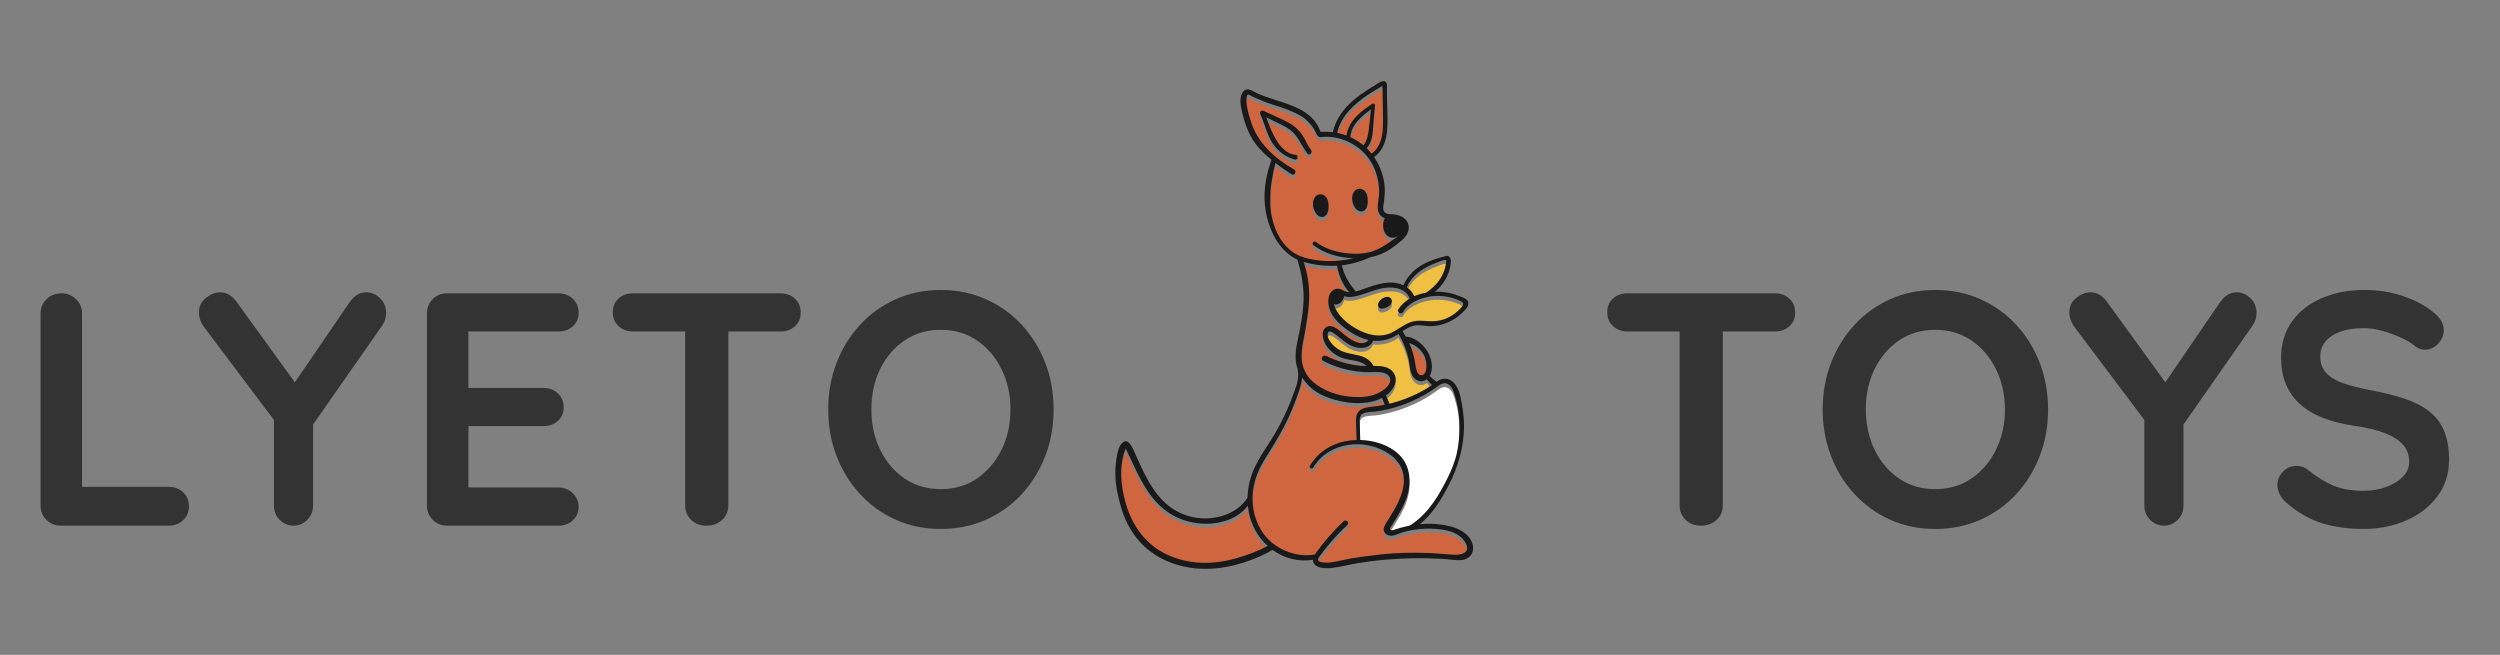 <svg viewBox="0 0 481 126" height="126" width="481" xmlns="http://www.w3.org/2000/svg" data-sanitized-data-name="Layer_2" data-name="Layer_2" id="b">
  <rect x="0" y="0" width="481" height="126" fill="#808080" stroke="none"/>
  <g>
    <path fill="#333" d="M32.455,93.663H15.786v-33.337c0-1.107-.394-2.033-1.181-2.778-.788-.744-1.692-1.117-2.714-1.117-1.192,0-2.171.373-2.938,1.117-.766.746-1.149,1.671-1.149,2.778v36.913c0,1.108.372,2.033,1.118,2.778.744.746,1.67,1.118,2.778,1.118h20.756c1.107,0,2.033-.351,2.778-1.054.744-.702,1.118-1.585,1.118-2.65,0-1.106-.373-2.012-1.118-2.714-.745-.703-1.671-1.054-2.778-1.054Z"></path>
    <path fill="#333" d="M70.453,56.239c-1.235,0-2.299.638-3.193,1.916l-10.525,15.402-11.252-15.529c-.894-1.192-1.938-1.788-3.13-1.788-.937,0-1.852.362-2.746,1.085-.894.725-1.341,1.661-1.341,2.81,0,.426.085.894.255,1.404.17.511.468,1.044.894,1.597l13.284,17.65v16.454c0,1.108.372,2.033,1.118,2.778.744.746,1.65,1.118,2.714,1.118.979,0,1.841-.372,2.586-1.118.744-.744,1.118-1.67,1.118-2.778v-15.568l13.348-19.11c.255-.383.436-.776.543-1.182.106-.404.16-.798.16-1.181,0-1.15-.394-2.097-1.181-2.842-.789-.744-1.671-1.117-2.651-1.117Z"></path>
    <path fill="#333" d="M107.43,63.775c1.106,0,2.033-.329,2.778-.99.745-.659,1.118-1.522,1.118-2.586,0-1.107-.373-2.012-1.118-2.715-.745-.702-1.671-1.053-2.778-1.053h-21.394c-1.108,0-2.034.373-2.778,1.117-.745.746-1.117,1.671-1.117,2.778v36.913c0,1.108.372,2.033,1.117,2.778.744.746,1.671,1.118,2.778,1.118h21.394c1.106,0,2.033-.34,2.778-1.022.745-.68,1.118-1.553,1.118-2.618,0-.979-.373-1.841-1.118-2.586-.745-.744-1.671-1.118-2.778-1.118h-17.307v-11.815h14.434c1.106,0,2.033-.329,2.778-.99.745-.659,1.118-1.521,1.118-2.586,0-1.106-.373-2.012-1.118-2.714-.745-.703-1.671-1.054-2.778-1.054h-14.434v-10.856h17.307Z"></path>
    <path fill="#333" d="M150.156,56.431h-28.356c-1.107,0-2.033.33-2.778.99-.745.661-1.118,1.544-1.118,2.651s.373,2.002,1.118,2.682c.744.681,1.671,1.022,2.778,1.022h10.027v33.464c0,1.108.383,2.033,1.149,2.778.767.746,1.745,1.118,2.938,1.118,1.235,0,2.245-.372,3.034-1.118.787-.744,1.181-1.67,1.181-2.778v-33.464h10.027c1.106,0,2.033-.329,2.778-.99.744-.659,1.118-1.543,1.118-2.65s-.374-2.001-1.118-2.683c-.745-.68-1.671-1.021-2.778-1.021Z"></path>
    <path fill="#333" d="M196.616,62.529c-1.938-2.107-4.237-3.757-6.898-4.95-2.661-1.191-5.567-1.788-8.717-1.788s-6.046.597-8.686,1.788c-2.64,1.193-4.928,2.842-6.865,4.95-1.938,2.107-3.439,4.545-4.503,7.313s-1.597,5.748-1.597,8.94.532,6.174,1.597,8.941c1.064,2.768,2.564,5.205,4.503,7.313,1.937,2.107,4.225,3.758,6.865,4.949,2.64,1.192,5.534,1.788,8.686,1.788s6.056-.596,8.717-1.788c2.661-1.191,4.959-2.842,6.898-4.949,1.937-2.107,3.437-4.544,4.502-7.313,1.064-2.767,1.597-5.748,1.597-8.941s-.533-6.173-1.597-8.94c-1.065-2.768-2.565-5.205-4.502-7.313ZM192.689,86.542c-1.15,2.321-2.726,4.163-4.726,5.524-2.002,1.363-4.322,2.044-6.961,2.044s-4.961-.68-6.961-2.044c-2.002-1.362-3.566-3.203-4.694-5.524-1.129-2.32-1.693-4.906-1.693-7.759,0-2.895.564-5.492,1.693-7.791,1.127-2.299,2.691-4.129,4.694-5.492,2.001-1.362,4.321-2.044,6.961-2.044s4.959.682,6.961,2.044c2,1.363,3.576,3.204,4.726,5.524,1.149,2.321,1.724,4.908,1.724,7.759s-.575,5.439-1.724,7.759Z"></path>
    <path fill="#333" d="M341.49,56.431h-28.356c-1.107,0-2.033.33-2.777.99-.746.661-1.119,1.544-1.119,2.651s.373,2.002,1.119,2.682c.744.681,1.67,1.022,2.777,1.022h10.027v33.464c0,1.108.383,2.033,1.149,2.778.766.746,1.745,1.118,2.938,1.118,1.235,0,2.245-.372,3.034-1.118.786-.744,1.181-1.67,1.181-2.778v-33.464h10.027c1.106,0,2.033-.329,2.777-.99.744-.659,1.119-1.543,1.119-2.65s-.374-2.001-1.119-2.683c-.744-.68-1.671-1.021-2.777-1.021Z"></path>
    <path fill="#333" d="M387.951,62.529c-1.938-2.107-4.238-3.757-6.898-4.95-2.661-1.191-5.567-1.788-8.717-1.788s-6.047.597-8.687,1.788c-2.641,1.193-4.929,2.842-6.864,4.95-1.938,2.107-3.44,4.545-4.504,7.313-1.065,2.768-1.596,5.748-1.596,8.94s.531,6.174,1.596,8.941c1.064,2.768,2.565,5.205,4.504,7.313,1.936,2.107,4.224,3.758,6.864,4.949,2.639,1.192,5.535,1.788,8.687,1.788s6.056-.596,8.717-1.788c2.66-1.191,4.959-2.842,6.898-4.949,1.937-2.107,3.437-4.544,4.502-7.313,1.064-2.767,1.596-5.748,1.596-8.941s-.532-6.173-1.596-8.94c-1.065-2.768-2.565-5.205-4.502-7.313ZM384.023,86.542c-1.151,2.321-2.726,4.163-4.727,5.524-2.001,1.363-4.321,2.044-6.96,2.044s-4.961-.68-6.961-2.044c-2.002-1.362-3.566-3.203-4.694-5.524-1.129-2.32-1.693-4.906-1.693-7.759,0-2.895.564-5.492,1.693-7.791,1.127-2.299,2.691-4.129,4.694-5.492,2.001-1.362,4.321-2.044,6.961-2.044s4.959.682,6.96,2.044c2.001,1.363,3.576,3.204,4.727,5.524,1.149,2.321,1.724,4.908,1.724,7.759s-.575,5.439-1.724,7.759Z"></path>
    <path fill="#333" d="M430.323,56.239c-1.235,0-2.298.638-3.192,1.916l-10.526,15.402-11.252-15.53c-.894-1.192-1.938-1.788-3.13-1.788-.937,0-1.851.362-2.747,1.085-.894.725-1.341,1.661-1.341,2.81,0,.426.084.894.255,1.404.17.511.469,1.044.894,1.597l13.284,17.651v16.453c0,1.108.371,2.033,1.117,2.778.744.746,1.65,1.118,2.715,1.118.978,0,1.841-.372,2.586-1.118.746-.744,1.119-1.67,1.119-2.778v-15.569l13.347-19.109c.255-.383.437-.776.543-1.182.106-.404.16-.798.16-1.181,0-1.15-.393-2.097-1.181-2.842-.788-.744-1.671-1.117-2.651-1.117Z"></path>
    <path fill="#333" d="M470.239,82.901c-.638-1.51-1.597-2.767-2.874-3.767s-2.884-1.82-4.821-2.459c-1.938-.638-4.183-1.191-6.738-1.661-1.959-.383-3.64-.819-5.045-1.309-1.406-.489-2.481-1.15-3.225-1.98-.746-.831-1.117-1.884-1.117-3.162,0-1.064.319-2.001.958-2.81s1.586-1.447,2.842-1.916c1.255-.469,2.799-.703,4.63-.703,1.106,0,2.298.182,3.576.543,1.277.363,2.49.81,3.64,1.341,1.149.533,2.065,1.097,2.745,1.692.511.383,1.087.575,1.725.575.979,0,1.83-.383,2.554-1.149.724-.767,1.087-1.618,1.087-2.555,0-1.277-.618-2.405-1.853-3.384-1.49-1.278-3.417-2.332-5.779-3.162-2.364-.83-4.929-1.246-7.696-1.246-2.938,0-5.621.511-8.047,1.533-2.427,1.022-4.354,2.513-5.78,4.47-1.426,1.959-2.139,4.322-2.139,7.089,0,1.831.297,3.481.894,4.95.595,1.469,1.478,2.746,2.651,3.832,1.169,1.085,2.628,1.98,4.374,2.682,1.745.703,3.768,1.225,6.066,1.565,2.427.341,4.428.82,6.004,1.437,1.574.617,2.747,1.373,3.513,2.267.766.894,1.149,1.98,1.149,3.257,0,1.064-.405,2.012-1.213,2.842-.81.831-1.875,1.491-3.193,1.98-1.32.49-2.768.735-4.343.735-2.342,0-4.311-.341-5.908-1.022-1.596-.68-3.204-1.682-4.821-3.002-.638-.511-1.364-.766-2.172-.766-1.064,0-1.947.373-2.649,1.118s-1.055,1.608-1.055,2.586c0,.596.149,1.193.448,1.788.296.596.723,1.129,1.277,1.597,2.171,1.874,4.448,3.183,6.834,3.928,2.384.744,5.065,1.117,8.047,1.117,2.895,0,5.587-.532,8.079-1.596,2.491-1.064,4.502-2.597,6.034-4.599,1.534-2.001,2.3-4.385,2.3-7.153,0-2.171-.319-4.012-.958-5.524Z"></path>
  </g>
  <g>
    <g>
      <path fill="#f0c042" d="M272.11,57.734c.724-.321,1.499-.544,2.293-.686,1.1-.763,2.098-1.652,2.791-2.815.349-.587.623-1.21.818-1.864.133-.446.188-.908.245-1.369.009-.069.013-.15-.04-.195-.028-.025-.067-.032-.104-.037-.253-.033-.494.056-.726.144-.623.236-1.259.454-1.867.72-.698.306-1.376.662-2.008,1.09-1.22.826-2.27,1.923-2.847,3.29.615.421,1.122.992,1.445,1.722Z"></path>
      <path fill="#f0c042" d="M258.636,57.722c-.186.809-.829,1.655-1.723,1.606-.097-.005-.185-.027-.265-.061.136.565.414,1.106.726,1.575,1.064,1.597,2.879,2.886,4.608,3.67,1.823.827,3.967,1.148,5.808.21,1.589-.81,2.904-2.063,4.752-2.25,1.026-.104,2.044.103,3.069.082.925-.019,1.845-.204,2.698-.566.86-.365,1.67-.891,2.335-1.548.286-.283.789-.752.892-1.152.115-.452-.83-.756-1.173-.895-1.812-.729-3.824-.914-5.735-.509-1.748.37-3.755,1.275-4.675,2.886-.339.594-1.291.027-.911-.533.594-.875,1.353-1.551,2.213-2.062-.901-2.241-3.715-2.362-5.719-1.884-1.185.283-2.316.746-3.476,1.11-.995.312-2.07.614-3.118.409-.108-.021-.208-.052-.305-.088ZM265.589,58.473c.445-.455,1.38-.899,1.939-.397.06.054.109.111.149.171.223.338.14.764-.128,1.088-.443.534-1.933,1.275-2.364.358-.202-.431.109-.918.404-1.219Z"></path>
      <path fill="#d06640" d="M264.016,20.712c.213-.14.572.041.542.311-.181,1.607-.29,3.222-.419,4.834-.098,1.221-.338,2.475-1.198,3.398.255.248.501.508.735.784.071.084.141.17.21.256,1.703-1.151,2.131-3.312,2.187-5.239.055-1.88-.026-3.771-.05-5.652,0-.473.001-.948-.022-1.42-.003-.068-.093-.668-.031-.697-.055.025-.108.049-.136.064-.787.44-1.557.924-2.315,1.412-2.793,1.802-5.487,4.181-6.259,7.546.617.12,1.221.289,1.807.506.374-2.796,2.722-4.642,4.949-6.105Z"></path>
      <path fill="#d06640" d="M272.384,71.237c.096.607.324,1.774,1.169,1.708.692-.054.873-1.063.891-1.602.028-.803-.134-1.69-.533-2.394-.392-.691-1.015-1.284-1.687-1.702-.351-.218-.725-.367-1.103-.508.295.643.545,1.306.745,1.992.24.822.385,1.661.518,2.506Z"></path>
      <path fill="#fff" d="M264.653,79.924c-.746.092-1.561.044-2.272.314-.918.347-.779,1.351-.756,2.156l.083,2.955c0,.017-.002.031-.003.047,2.677.072,5.521.917,7.462,2.798,2.247,2.177,2.44,5.406,1.478,8.25-.522,1.543-1.359,2.954-2.211,4.333-.228.37-.459.738-.686,1.108-.135.22-.511.608-.251.801.192.143.466.072.672.007.286-.091.572-.181.859-.267.574-.172,1.153-.33,1.74-.449.151-.03.303-.059.446-.116.15-.06.286-.15.419-.242,1.64-1.128,3.002-2.564,4.145-4.186.144-.204.284-.411.422-.619.138-.209.272-.419.404-.631.132-.212.261-.426.388-.641.127-.215.251-.431.373-.649.122-.217.241-.435.359-.654.117-.218.233-.437.347-.656.113-.217.224-.435.335-.653.828-1.636,1.539-3.359,1.924-5.158.38-1.778.516-3.637.472-5.452-.045-1.833-.305-3.634-.851-5.385-.262-.84-.514-1.798-1.337-2.266-.873-.496-1.58.094-2.276.595-2.783,2.004-5.931,3.414-9.263,4.213-.799.191-1.605.347-2.421.448Z"></path>
      <path fill="#d06640" d="M259.802,27.117s0,.003,0,.004c.902.408,1.751.934,2.522,1.576.001-.002.002-.003.003-.005.752-.929.934-2.167,1.066-3.32.136-1.196.273-2.392.38-3.591-1.829,1.352-3.771,2.925-3.97,5.336Z"></path>
      <path fill="#f0c042" d="M269.074,65.007c-.924.603-1.886,1.042-2.981,1.221-.645.105-1.279.119-1.901.059-.004.013-.006.026-.011.04-.646,1.576-2.613,1.585-3.978,1.028-1.474-.601-2.485-1.848-3.83-2.649-.34-.202-.728-.347-.892.121-.14.401.013.852.198,1.211.316.615.81,1.147,1.345,1.58,1.269,1.027,2.755,1.126,4.284,1.479,1.249.288,2.373.893,2.943,2.052.396-.003.793,0,1.189.027.937.064,1.908.345,2.535,1.088,1.229,1.456.235,3.343-1.049,4.369-.086.069-.174.135-.263.199.246.519.479,1.048.666,1.59.091-.022.182-.044.273-.067,1.844-.471,3.631-1.146,5.329-2.005.853-.431,1.68-.912,2.476-1.441.039-.026.078-.052.116-.079-.006-.006-.012-.01-.019-.017-.135-.13-.262-.272-.386-.412-.205-.231-.411-.46-.62-.687-.593.458-1.384.561-2.128,0-.642-.485-.917-1.226-1.052-1.995-.143-.817-.221-1.63-.431-2.435-.394-1.505-.995-2.952-1.811-4.278,0,0,0,0-.001,0Z"></path>
      <path fill="#d06640" d="M240.247,99.2c-.073-.385-.127-.771-.164-1.157-1.292,1.724-3.256,2.731-5.326,3.181-3.689.801-7.742-.064-10.712-2.416-.312-.247-.612-.508-.9-.782-2.921-2.772-4.439-6.597-6.161-10.142-.099-.205-.196-.409-.288-.617-.021-.049-.067-.124-.109-.202-.026.057-.054.113-.076.166-.257.619-.434,1.27-.557,1.929-.553,2.952-.065,6.339.869,9.181.912,2.773,2.501,5.356,4.743,7.226,2.125,1.772,4.755,2.822,7.475,3.248.749.117,1.504.187,2.258.212,2.142.071,4.279-.251,6.345-.808,1.098-.296,2.177-.659,3.236-1.07.53-.206,1.055-.424,1.575-.652.15-.066,1.414-.741,1.481-.681-1.926-1.722-3.21-4.07-3.689-6.617Z"></path>
      <path fill="#d06640" d="M260.441,50.427c-2.777-.099-5.578-.842-7.776-2.551-.348-.271.123-.875.471-.611,1.423,1.083,3.105,1.708,4.854,2.03,1.831.338,3.782.408,5.598-.056,1.67-.427,3.038-1.386,4.433-2.353.315-.218.642-.443.934-.701-.249.141-.51.237-.759.269-1.913.245-2.538-2.353-1.736-3.726-.343-.112-.654-.292-.905-.606-.896-1.118-.267-2.742-.207-4.015.138-2.963-.963-6.066-3.103-8.147-.422-.41-.881-.782-1.368-1.112-1.088-.739-2.317-1.28-3.601-1.568-.637-.143-1.29-.222-1.943-.227-.252-.002-.504.01-.756.024-.249.014-.51.095-.755.011-.144-.049-.264-.152-.356-.273-.131-.171-.214-.374-.304-.568-.456-.983-1.136-1.824-1.949-2.535-.918-.802-2.04-1.259-3.145-1.736-1.083-.467-2.235-.798-3.356-1.16-1.102-.357-2.181-.787-3.237-1.262-.396-.178-.78-.37-1.162-.574-.055-.029-.114-.06-.177-.054-.118.011-.184.14-.218.254-.048.162-.076.329-.089.497-.06.748.083,1.545.243,2.273.169.771.403,1.525.643,2.276,1.319,4.114,4.642,7.055,8.297,9.142.586.335.036,1.269-.527.902-1.066-.695-2.105-1.404-3.096-2.168-.29,1.241-.556,2.497-.753,3.755-.209,1.336-.236,2.679-.218,4.029.054,4.069,2.091,9.025,6.287,10.337,3.112.972,6.536.962,9.739.205ZM260.268,38.137c.113-.359.335-.693.655-.892.561-.348,1.224-.187,1.655.248.092.093.174.199.242.316.274.47.335,1.032.339,1.576.004.55-.057,1.134-.388,1.574-.551.731-1.459.524-1.965-.125-.568-.73-.819-1.803-.538-2.697ZM252.73,39.203c.113-.359.335-.693.655-.892.561-.348,1.224-.187,1.655.248.093.093.174.199.242.316.274.47.335,1.032.339,1.576.004.55-.057,1.134-.388,1.574-.551.731-1.459.524-1.965-.125-.568-.73-.819-1.803-.538-2.697ZM251.565,30.298c-1.207-1.521-1.801-3.466-3.429-4.626-.805-.574-1.689-.981-2.57-1.417-.643-.319-1.29-.631-1.937-.943.526,1.465,1.101,2.953,1.874,4.28.777,1.334,2.087,2.821,3.723,2.922.703.043.521,1.108-.125.926-1.735-.489-3.125-1.504-4.15-2.979-1.228-1.768-1.579-3.877-2.481-5.79-.195-.414.197-.795.607-.607,1.047.481,2.098.954,3.145,1.435.88.404,1.777.83,2.565,1.397.798.574,1.45,1.292,1.965,2.129.522.849.88,1.798,1.501,2.587.382.486-.298,1.177-.687.687Z"></path>
      <path fill="#d06640" d="M274.286,102.467c-1.542.039-3.102.289-4.576.748-.699.218-1.403.648-2.154.612-.544-.026-1.116-.37-1.281-.909-.212-.692.277-1.297.62-1.855.358-.581.72-1.16,1.069-1.747.756-1.275,1.46-2.606,1.848-4.045.38-1.41.442-2.926-.112-4.302-.464-1.153-1.324-2.124-2.338-2.827-4.614-3.2-11.699-2.461-14.705,2.577-.239.401-.864.037-.626-.366.339-.577.735-1.119,1.187-1.613,2-2.187,4.871-3.277,7.796-3.346-.002-.015-.005-.03-.006-.046-.039-1.209-.094-2.418-.115-3.628-.016-.889.172-1.685.973-2.178.776-.478,1.78-.487,2.656-.609.641-.089,1.28-.189,1.914-.314-.176-.44-.347-.881-.533-1.317-1.183.627-2.54.912-3.873.986-1.82.101-3.699-.182-5.445-.691-1.769-.516-3.626-1.385-4.891-2.765-.425-.463-.814-.935-1.153-1.431-.109,1.232-.563,2.451-.969,3.601-.604,1.71-1.307,3.388-2.107,5.016-.713,1.45-1.523,2.84-2.344,4.23-.8,1.355-1.696,2.649-2.443,4.036-1.417,2.632-2.035,5.608-1.496,8.573.499,2.745,1.942,5.261,4.271,6.844,2.158,1.467,4.941,2.213,7.534,1.724.188-.294.416-.57.608-.83.474-.645.967-1.278,1.477-1.895,1.07-1.295,2.236-2.501,3.446-3.666.474-.456,1.203.278.72.72-1.261,1.154-2.43,2.407-3.532,3.714-.585.695-1.15,1.408-1.685,2.143-.181.249-.582.694-.358,1.01.195.274.763.323,1.055.351.863.08,1.751-.057,2.593-.242.919-.202,1.834-.395,2.762-.557,1.744-.303,3.497-.503,5.254-.715,3.182-.383,6.393-.433,9.593-.312,1.611.061,3.208.238,4.816.331,1.343.078,3.168-.347,2.352-2.073-1.292-2.732-5.173-3.004-7.798-2.938Z"></path>
      <path fill="#d06640" d="M252.458,74.065c2.529,2.275,6.208,3.235,9.569,3.054,1.602-.086,3.218-.547,4.462-1.598.579-.49,1.222-1.289.924-2.1-.28-.761-1.258-1.022-1.974-1.076-.95-.071-1.909.039-2.862-.008-.921-.045-1.841-.156-2.748-.327-1.828-.345-3.58-.968-5.232-1.823-.645-.334-.077-1.288.567-.97,2.077,1.028,4.357,1.698,6.668,1.902.364.032.727.041,1.091.043-.998-1.042-2.828-1.03-4.142-1.378-1.424-.377-2.665-1.216-3.514-2.42-.675-.956-1.354-2.994.002-3.739.656-.36,1.374-.012,1.932.362.681.456,1.285,1.007,1.933,1.504.658.505,1.382.98,2.194,1.186.688.175,1.574.108,1.978-.528-1.372-.293-2.667-.934-3.847-1.759-1.88-1.314-3.765-3.029-3.892-5.473-.05-.965.255-2.083,1.211-2.508.499-.222.988-.137,1.457.111.462.244.85.421,1.363.438-1.266-1.387-2.04-3.268-2.349-5.093-.263.015-.525.025-.788.027-1.202.009-2.394-.067-3.578-.283-.7-.128-1.393-.26-2.068-.459.669,1.955,1.028,3.965,1.07,6.041.045,2.209-.291,4.399-.653,6.572-.323,1.941-.871,3.956-.798,5.934.058,1.578.845,3.308,2.023,4.368Z"></path>
    </g>
    <g>
      <path fill="#191919" d="M255.04,37.815c-.431-.435-1.094-.596-1.655-.248-.32.199-.542.533-.655.892-.281.894-.03,1.967.538,2.697.506.65,1.414.856,1.965.125.331-.44.392-1.024.388-1.574-.004-.544-.065-1.106-.339-1.576-.068-.116-.15-.222-.242-.316Z"></path>
      <path fill="#191919" d="M252.252,28.867c-.621-.789-.978-1.737-1.501-2.587-.515-.837-1.167-1.555-1.965-2.129-.788-.567-1.685-.993-2.565-1.397-1.047-.481-2.098-.954-3.145-1.435-.41-.188-.802.193-.607.607.902,1.913,1.253,4.022,2.481,5.79,1.025,1.476,2.415,2.49,4.15,2.979.646.182.829-.882.125-.926-1.636-.101-2.946-1.588-3.723-2.922-.773-1.327-1.348-2.816-1.874-4.28.647.312,1.293.624,1.937.943.881.437,1.765.844,2.57,1.417,1.628,1.16,2.222,3.105,3.429,4.626.389.49,1.069-.201.687-.687Z"></path>
      <path fill="#191919" d="M262.578,36.749c-.431-.435-1.094-.596-1.655-.248-.32.199-.542.533-.655.892-.281.894-.03,1.967.538,2.697.506.65,1.414.856,1.965.125.331-.44.392-1.024.388-1.574-.004-.544-.065-1.106-.339-1.576-.068-.116-.15-.222-.242-.316Z"></path>
      <path fill="#191919" d="M283.088,104.075c-.638-1.309-1.995-2.153-3.336-2.591-2.057-.673-4.349-.833-6.569-.627,2.412-1.95,4.06-4.661,5.496-7.404,1.834-3.503,2.973-7.436,2.996-11.405.011-1.974-.301-3.918-.718-5.841-.333-1.535-1.366-3.567-3.251-3.321-.495.065-.935.311-1.352.599-.144-.215-.407-.369-.607-.529-.242-.194-.47-.399-.69-.616.136-.222.242-.471.308-.734.376-1.51-.074-3.042-.931-4.303-.82-1.208-2.401-2.479-3.943-2.531-.2-.351-.414-.695-.64-1.032.615-.416,1.247-.814,1.959-1.026,1.207-.359,2.488.098,3.719.04,1.051-.049,2.084-.316,3.048-.73.983-.421,1.87-1.014,2.647-1.747.59-.557,1.766-1.595,1.091-2.48-.323-.423-1.025-.626-1.5-.823-.586-.243-1.193-.438-1.813-.575-.955-.211-1.943-.303-2.923-.272,1.591-1.272,2.723-3.174,3.002-5.164.07-.496.193-1.233-.265-1.594-.23-.181-.447-.159-.712-.087-.387.105-.775.21-1.161.322-1.521.44-3.041,1.043-4.308,2.01-1.141.871-2.059,1.967-2.623,3.281-.885-.419-1.912-.588-2.916-.525-1.269.079-2.487.455-3.683.859-.834.282-1.706.647-2.591.845-.02-.041-.045-.082-.078-.121-1.226-1.48-2.162-3.032-2.572-4.911,1.898-.216,3.771-.757,5.502-1.551,1.371-.253,2.632-.768,3.831-1.572.753-.505,1.48-1.056,2.167-1.647.625-.538,1.168-1.218,1.324-2.047.344-1.828-1.353-2.929-2.984-2.993-.578-.023-1.248.017-1.629-.419-.259-.296-.292-.728-.234-1.117.246-1.669.431-3.188.119-4.876-.303-1.641-.944-3.219-1.887-4.596,1.483-1.035,2.199-2.752,2.424-4.509.284-2.217.087-4.524.059-6.754-.007-.565-.015-1.13-.022-1.694-.005-.39.106-1.002-.12-1.351-.505-.78-1.612.147-2.114.448-1.795,1.076-3.58,2.225-5.068,3.71-1.483,1.48-2.658,3.299-3.108,5.363-.775-.094-1.565-.111-2.357-.049-1.732-5.159-8.072-5.512-12.292-7.483-.502-.235-1.069-.649-1.633-.706-.532-.054-.936.278-1.17.734-.578,1.133-.251,2.639.034,3.804.611,2.494,1.497,4.866,3.25,6.788.741.812,1.534,1.546,2.365,2.231,0,.001-.001.002-.002.003-.87,2.449-1.445,5.171-1.325,7.785.105,2.285.682,4.618,1.71,6.664.967,1.925,2.481,3.698,4.429,4.668.071.036.143.07.215.103-.006.063,0,.133.024.209.653,2.078,1.052,4.279,1.123,6.457.072,2.223-.266,4.412-.674,6.589-.386,2.057-1.064,4.255-.799,6.362.064.508.186.982.352,1.431-.013.056-.016.117,0,.185.382,1.731-.454,3.586-1.048,5.182-.597,1.602-1.285,3.168-2.057,4.693-.771,1.525-1.638,2.98-2.572,4.41-.892,1.367-1.79,2.739-2.498,4.213-.914,1.903-1.439,3.948-1.483,6.026,0,.006-.002.02-.011.035-1.818,2.873-5.508,4.135-8.783,3.959-2.216-.119-4.391-.91-6.166-2.242-1.652-1.241-2.936-2.916-3.977-4.701s-1.856-3.69-2.72-5.567c-.347-.754-1.181-3.045-2.349-2.093-.715.582-.959,1.705-1.117,2.566-.199,1.086-.302,2.19-.31,3.294-.016,2.312.485,4.454,1.108,6.657.565,1.997,1.549,3.967,2.795,5.624.227.302.466.595.716.879,2.483,2.809,6.069,4.53,9.777,5.084,4.544.678,9.18-.309,13.339-2.157.444-.197.883-.404,1.317-.621.13-.065,1.147-.689,1.218-.638,2.259,1.625,5.02,2.353,7.758,1.886-.001.036-.002.073,0,.109.077,1.546,2.384,1.604,3.467,1.484,1.741-.193,3.453-.657,5.18-.946,3.513-.586,7.06-.867,10.62-.942,1.786-.038,3.573.008,5.356.119.863.054,1.728.116,2.587.215.78.09,1.577.115,2.3-.236,1.389-.673,1.593-2.134.96-3.431ZM278.612,73.924c.822.467,1.075,1.426,1.337,2.266.546,1.751.806,3.552.851,5.385.044,1.815-.092,3.674-.472,5.452-.384,1.799-1.096,3.522-1.924,5.158-.11.218-.222.436-.335.653-.114.22-.23.438-.347.656s-.238.437-.359.654-.246.434-.373.649-.256.429-.388.641-.266.423-.404.631-.278.415-.422.619c-1.143,1.622-2.505,3.058-4.145,4.186-.133.092-.269.182-.419.242-.143.057-.295.085-.446.116-.588.118-1.167.276-1.74.449-.287.086-.573.176-.859.267-.205.065-.48.136-.672-.007-.26-.193.116-.581.251-.801.227-.37.458-.738.686-1.108.852-1.379,1.689-2.79,2.211-4.333.962-2.844.769-6.072-1.478-8.25-1.941-1.881-4.785-2.726-7.462-2.798.001-.015.004-.03.003-.047l-.083-2.955c-.023-.806-.162-1.809.756-2.156.712-.269,1.527-.221,2.272-.314.815-.101,1.622-.256,2.421-.448,3.332-.798,6.479-2.209,9.263-4.213.696-.501,1.403-1.091,2.276-.595ZM272.223,66.503c.672.418,1.295,1.011,1.687,1.702.399.704.561,1.591.533,2.394-.019.539-.2,1.547-.891,1.602-.845.066-1.073-1.101-1.169-1.708-.133-.845-.278-1.683-.518-2.506-.2-.686-.45-1.349-.745-1.992.378.142.752.291,1.103.508ZM270.886,68.541c.211.805.289,1.618.431,2.435.134.769.409,1.51,1.052,1.995.744.562,1.535.459,2.128,0,.209.227.416.455.62.687.124.14.251.282.386.412.006.006.012.011.019.017-.039.027-.077.054-.116.079-.796.529-1.623,1.01-2.476,1.441-1.698.858-3.485,1.534-5.329,2.005-.091.023-.182.045-.273.067-.187-.542-.42-1.071-.666-1.59.089-.064.177-.13.263-.199,1.284-1.027,2.278-2.914,1.049-4.369-.627-.743-1.599-1.024-2.535-1.088-.396-.027-.792-.03-1.189-.027-.57-1.16-1.694-1.764-2.943-2.052-1.529-.353-3.015-.452-4.284-1.479-.535-.433-1.029-.965-1.345-1.58-.184-.359-.338-.81-.198-1.211.164-.468.553-.324.892-.121,1.344.802,2.356,2.048,3.83,2.649,1.365.557,3.332.547,3.978-1.028.006-.014.008-.027.011-.04.622.061,1.256.046,1.901-.059,1.095-.178,2.057-.618,2.981-1.221,0,0,0,0,.001,0,.817,1.326,1.417,2.774,1.811,4.278ZM273.512,51.977c.632-.428,1.31-.784,2.008-1.09.608-.266,1.244-.485,1.867-.72.232-.088.474-.177.726-.144.037.005.076.013.104.037.052.046.048.127.04.195-.057.461-.112.922-.245,1.369-.195.655-.468,1.277-.818,1.864-.693,1.163-1.691,2.052-2.791,2.815-.795.142-1.57.365-2.293.686-.323-.73-.83-1.301-1.445-1.722.577-1.367,1.627-2.464,2.847-3.29ZM262.059,56.657c1.16-.364,2.291-.828,3.476-1.11,2.004-.478,4.817-.357,5.719,1.884-.86.511-1.619,1.188-2.213,2.062-.38.559.572,1.127.911.533.92-1.611,2.928-2.516,4.675-2.886,1.911-.405,3.924-.22,5.735.509.344.138,1.288.442,1.173.895-.102.401-.606.87-.892,1.152-.665.657-1.475,1.183-2.335,1.548-.853.362-1.773.547-2.698.566-1.025.021-2.043-.185-3.069-.082-1.848.187-3.163,1.44-4.752,2.25-1.84.938-3.985.617-5.808-.21-1.729-.785-3.544-2.073-4.608-3.67-.312-.469-.59-1.01-.726-1.575.08.034.169.055.265.061.893.05,1.537-.796,1.723-1.606.097.036.197.067.305.088,1.048.205,2.123-.097,3.118-.409ZM263.52,18.021c.758-.489,1.527-.972,2.315-1.412.028-.016.081-.039.136-.064-.062.029.027.629.031.697.023.472.022.948.022,1.42.024,1.881.105,3.771.05,5.652-.056,1.927-.485,4.088-2.187,5.239-.069-.086-.139-.172-.21-.256-.233-.276-.479-.536-.735-.784.861-.923,1.1-2.178,1.198-3.398.129-1.612.238-3.226.419-4.834.03-.27-.329-.451-.542-.311-2.227,1.464-4.575,3.309-4.949,6.105-.586-.217-1.19-.387-1.807-.506.772-3.365,3.466-5.744,6.259-7.546ZM262.326,27.948s-.002.003-.003.005c-.77-.641-1.62-1.167-2.522-1.576,0-.002,0-.003,0-.004.199-2.412,2.141-3.985,3.97-5.336-.107,1.199-.244,2.395-.38,3.591-.132,1.154-.314,2.391-1.066,3.32ZM250.702,49.479c-4.196-1.311-6.233-6.268-6.287-10.337-.018-1.35.009-2.693.218-4.029.197-1.257.462-2.514.753-3.755.992.764,2.03,1.473,3.096,2.168.563.367,1.114-.567.527-.902-3.655-2.087-6.978-5.027-8.297-9.142-.241-.751-.475-1.505-.644-2.276-.159-.729-.303-1.525-.243-2.273.014-.168.041-.335.089-.497.034-.114.1-.243.218-.254.062-.006.121.025.176.054.383.204.767.396,1.162.574,1.056.476,2.135.906,3.237,1.262,1.121.363,2.273.693,3.356,1.16,1.105.477,2.226.934,3.145,1.736.813.71,1.493,1.551,1.949,2.534.09.194.173.397.304.568.092.12.213.224.356.273.245.084.506.003.755-.011.252-.014.504-.026.756-.024.653.005,1.306.084,1.943.227,1.284.288,2.513.829,3.601,1.568.487.331.946.702,1.368,1.112,2.14,2.081,3.241,5.184,3.103,8.147-.059,1.273-.689,2.898.207,4.015.251.314.563.494.905.606-.801,1.374-.176,3.971,1.736,3.726.25-.032.51-.129.759-.269-.292.258-.619.483-.934.701-1.395.967-2.762,1.926-4.433,2.353-1.816.464-3.766.394-5.598.056-1.749-.323-3.431-.948-4.854-2.03-.348-.265-.82.34-.471.611,2.198,1.71,4.999,2.452,7.776,2.551-3.204.757-6.628.768-9.739-.205ZM251.233,63.019c.362-2.172.698-4.363.653-6.572-.042-2.076-.401-4.086-1.07-6.041.675.198,1.368.331,2.068.459,1.184.216,2.375.292,3.578.283.262-.002.525-.012.788-.027.309,1.825,1.083,3.706,2.349,5.093-.514-.017-.901-.194-1.363-.438-.469-.248-.958-.333-1.457-.111-.957.426-1.261,1.544-1.211,2.508.127,2.444,2.011,4.159,3.892,5.473,1.18.825,2.475,1.466,3.847,1.759-.405.636-1.291.703-1.978.528-.811-.207-1.536-.682-2.194-1.186-.649-.497-1.253-1.048-1.933-1.504-.558-.374-1.276-.723-1.932-.362-1.356.745-.677,2.783-.002,3.739.85,1.204,2.09,2.044,3.514,2.42,1.314.347,3.144.336,4.142,1.378-.363-.001-.727-.011-1.091-.043-2.311-.203-4.591-.874-6.668-1.902-.644-.319-1.212.636-.567.97,1.651.855,3.403,1.478,5.232,1.823.906.171,1.827.283,2.748.327.953.046,1.912-.064,2.862.008.716.054,1.694.315,1.974,1.076.298.811-.344,1.611-.924,2.1-1.243,1.052-2.86,1.512-4.462,1.598-3.361.181-7.039-.778-9.569-3.054-1.178-1.059-1.965-2.79-2.023-4.368-.073-1.978.474-3.993.798-5.934ZM229.042,108.071c-2.72-.426-5.35-1.477-7.475-3.248-2.242-1.869-3.832-4.453-4.743-7.226-.934-2.842-1.422-6.229-.869-9.181.123-.658.3-1.309.557-1.929.022-.054.05-.11.076-.166.042.078.088.153.109.202.092.208.188.412.288.617,1.721,3.545,3.239,7.37,6.161,10.142.288.274.588.535.9.782,2.97,2.353,7.023,3.217,10.712,2.416,2.07-.449,4.034-1.457,5.326-3.181.037.386.092.771.164,1.157.479,2.547,1.763,4.895,3.689,6.617-.067-.06-1.331.615-1.481.681-.521.228-1.046.446-1.575.652-1.06.411-2.139.774-3.236,1.07-2.065.557-4.202.878-6.345.808-.754-.025-1.509-.095-2.258-.212ZM279.732,106.734c-1.607-.093-3.205-.271-4.816-.331-3.2-.121-6.411-.071-9.593.312-1.757.212-3.509.411-5.254.715-.928.161-1.843.355-2.762.557-.842.185-1.729.323-2.593.242-.292-.027-.86-.077-1.055-.351-.224-.316.178-.761.358-1.01.534-.735,1.099-1.448,1.685-2.143,1.101-1.307,2.271-2.56,3.532-3.714.483-.442-.247-1.176-.72-.72-1.21,1.164-2.376,2.37-3.446,3.666-.51.618-1.003,1.25-1.477,1.895-.192.261-.42.536-.608.83-2.592.489-5.375-.257-7.534-1.724-2.329-1.583-3.772-4.1-4.271-6.844-.539-2.966.079-5.942,1.496-8.573.747-1.387,1.643-2.681,2.443-4.036.821-1.39,1.631-2.78,2.344-4.23.8-1.628,1.503-3.306,2.107-5.016.406-1.15.86-2.369.969-3.601.338.496.728.968,1.153,1.431,1.266,1.38,3.122,2.249,4.891,2.765,1.746.509,3.625.792,5.445.691,1.333-.074,2.69-.36,3.873-.986.186.436.357.877.533,1.317-.634.125-1.273.225-1.914.314-.876.122-1.88.131-2.656.609-.801.493-.989,1.29-.973,2.178.022,1.209.077,2.419.115,3.628,0,.016.004.031.006.046-2.925.069-5.796,1.159-7.796,3.346-.452.494-.847,1.036-1.187,1.613-.237.403.387.767.626.366,3.006-5.038,10.091-5.777,14.705-2.577,1.014.703,1.874,1.674,2.338,2.827.554,1.376.492,2.891.112,4.302-.388,1.438-1.091,2.77-1.848,4.045-.348.587-.711,1.166-1.069,1.747-.343.558-.832,1.163-.62,1.855.165.54.737.883,1.281.909.751.036,1.455-.393,2.154-.612,1.474-.46,3.034-.71,4.576-.748,2.625-.066,6.507.206,7.798,2.938.816,1.726-1.009,2.151-2.352,2.073Z"></path>
      <path fill="#191919" d="M267.677,57.503c-.04-.06-.089-.118-.149-.171-.559-.501-1.494-.057-1.939.398-.295.301-.606.788-.404,1.219.431.917,1.921.176,2.364-.358.269-.324.351-.75.128-1.087Z"></path>
    </g>
  </g>
</svg>